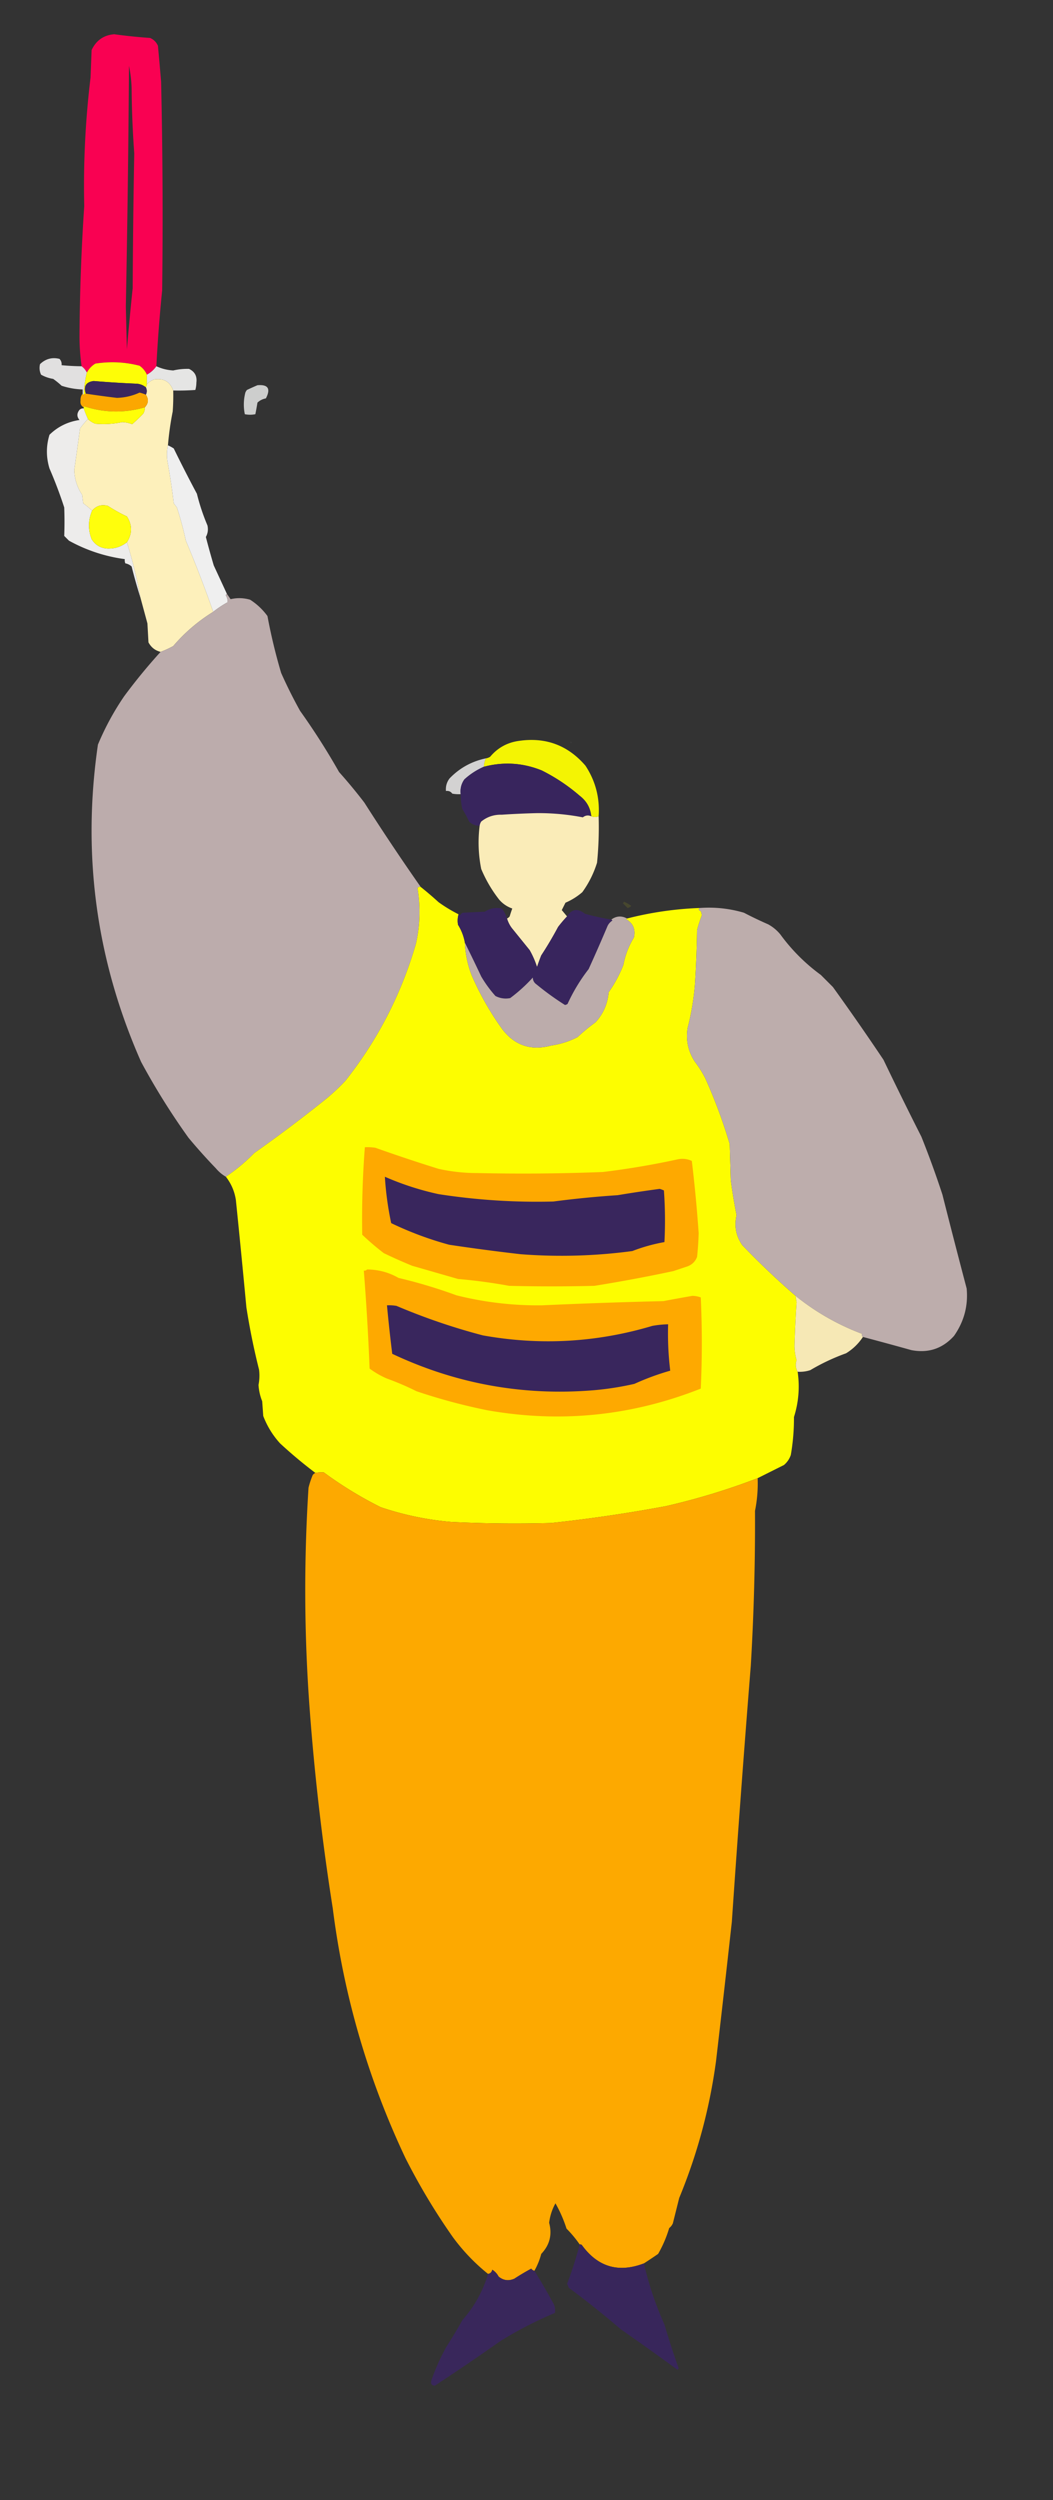 <svg xmlns="http://www.w3.org/2000/svg" width="1000" height="2372" shape-rendering="geometricPrecision" text-rendering="geometricPrecision" image-rendering="optimizeQuality" fill-rule="evenodd" clip-rule="evenodd"><rect width="100%" height="100%" fill="#333333" stroke="none"/><path fill="#ff0054" d="M148.5 347.5c-2.354 3.351-5.354 6.018-9 8-1.489-3.45-3.823-6.283-7-8.5-13.885-3.57-27.885-4.237-42-2-3.476 2.157-6.142 4.99-8 8.5-1.211-2.45-2.878-4.45-5-6a204.43 204.43 0 01-2-29 2027.065 2027.065 0 014.5-123 853.111 853.111 0 016-122l1-26c4.352-9.206 11.519-14.206 21.5-15a505.934 505.934 0 0034 3.5c3.5 1.5 6 4 7.5 7.5a4946.51 4946.51 0 013 34 5689.658 5689.658 0 011 198 1454.294 1454.294 0 00-5.5 72zm-26-285c1.413 6.785 2.246 13.785 2.5 21a940.191 940.191 0 002.5 62 9648.496 9648.496 0 00-1.5 128 3072.17 3072.17 0 00-5.5 58l-1-40.5a18018.06 18018.06 0 003-228.5z" opacity=".97"/><path fill="#fffefe" d="M77.5 347.5c2.122 1.55 3.789 3.55 5 6a117.603 117.603 0 00-3 21c-.667 0-1-.333-1-1v-4a70.035 70.035 0 01-20-3.5 74.345 74.345 0 00-8-6.5 34.208 34.208 0 01-11.5-4c-1.483-3.202-1.817-6.536-1-10 5.284-5.066 11.45-6.732 18.5-5 1.586 1.673 2.253 3.673 2 6 6.315.61 12.649.943 19 1z" opacity=".849"/><path fill="#fefd06" d="M139.5 355.5v9a5.727 5.727 0 01-1 3c-2.862-2.321-6.195-3.487-10-3.5a952.098 952.098 0 01-39.5-2.5c-7.31.949-9.81 4.949-7.5 12l-2 1a117.603 117.603 0 013-21c1.858-3.51 4.524-6.343 8-8.5 14.115-2.237 28.115-1.57 42 2 3.177 2.217 5.511 5.05 7 8.5z"/><path fill="#fffefd" d="M148.5 347.5c4.952 2.307 10.286 3.64 16 4a58.784 58.784 0 0115-1.5c5.458 2.578 7.791 6.912 7 13a26.718 26.718 0 01-1 7c-6.992.5-13.992.666-21 .5-3.075-8.375-9.075-11.875-18-10.5-2.733.904-5.067 2.404-7 4.5v-9c3.646-1.982 6.646-4.649 9-8z" opacity=".875"/><path fill="#fef1bc" d="M164.5 370.5c.166 6.675 0 13.342-.5 20a284.209 284.209 0 00-4.5 32c-1.111 4.916-1.278 9.916-.5 15a621.92 621.92 0 016 40l3 4a313.774 313.774 0 018.5 31.5 1157.846 1157.846 0 0126 67.5c-14.316 8.809-26.982 19.642-38 32.5a91.396 91.396 0 01-12 5.5c-5.102-1.257-8.935-4.257-11.5-9l-1-18a70193.97 70193.97 0 00-6.5-24 439.355 439.355 0 00-13-53c5.191-8.224 5.191-16.391 0-24.5a148.101 148.101 0 01-18-10c-6.025-1.621-11.025-.121-15 4.5a95.333 95.333 0 00-8.5-7l-1-8c-4.701-7.104-7.201-14.937-7.5-23.5a4027.669 4027.669 0 005.5-39.5 103.64 103.64 0 017.5-9c1.965 1.988 4.298 3.488 7 4.5a86.233 86.233 0 0025.5-1.5c3.289.114 6.456.781 9.5 2a148.386 148.386 0 0010.5-10 10.098 10.098 0 001.5-6c3.533-3.733 3.867-7.733 1-12 1.186-2.292 1.186-4.626 0-7a5.727 5.727 0 001-3c1.933-2.096 4.267-3.596 7-4.5 8.925-1.375 14.925 2.125 18 10.5z" opacity=".994"/><path fill="#3b275d" d="M138.5 367.5c1.186 2.374 1.186 4.708 0 7a31.684 31.684 0 00-6-2c-6.81 3.129-13.977 4.796-21.5 5a899.952 899.952 0 01-29.5-4c-2.31-7.051.19-11.051 7.5-12a952.098 952.098 0 0039.5 2.5c3.805.013 7.138 1.179 10 3.5z"/><path fill="#fefffe" d="M244.5 365.5c10.116-.865 12.783 3.301 8 12.5-3.12.585-5.787 1.919-8 4a263.81 263.81 0 01-2 11 25.238 25.238 0 01-10 0c-1.403-6.836-1.236-13.669.5-20.5a9.454 9.454 0 011.5-2.5 235.73 235.73 0 0110-4.5z" opacity=".758"/><path fill="#fea901" d="M138.5 374.5c2.867 4.267 2.533 8.267-1 12-19.296 5.554-38.463 5.221-57.5-1-.399.228-.565.562-.5 1-2.459-1.374-3.459-3.54-3-6.5-.164-2.544.503-4.71 2-6.5 0 .667.333 1 1 1l2-1a899.952 899.952 0 0029.5 4c7.523-.204 14.69-1.871 21.5-5a31.684 31.684 0 016 2z" opacity=".984"/><path fill="#fffe08" d="M137.5 386.5a10.098 10.098 0 01-1.5 6 148.386 148.386 0 01-10.5 10 27.971 27.971 0 00-9.5-2 86.233 86.233 0 01-25.5 1.5c-2.702-1.012-5.035-2.512-7-4.5a91.587 91.587 0 01-4-10v-1c-.065-.438.101-.772.5-1 19.037 6.221 38.204 6.554 57.5 1z" opacity=".999"/><path fill="#fffefd" d="M79.5 387.5a91.587 91.587 0 004 10 103.64 103.64 0 00-7.5 9 4027.669 4027.669 0 01-5.5 39.5c.299 8.563 2.799 16.396 7.5 23.5l1 8a95.333 95.333 0 018.5 7c-3.796 8.861-3.963 17.861-.5 27 3.534 5.688 8.701 8.688 15.5 9 6.799.093 12.799-1.907 18-6a439.355 439.355 0 0113 53 495.351 495.351 0 01-8.5-30c-1.688-1.545-3.688-2.545-6-3a8.43 8.43 0 01-.5-4c-18.789-2.541-36.455-8.374-53-17.5l-4.5-4.5c.332-8.986.332-17.986 0-27a414.889 414.889 0 00-14-37c-3.264-10.706-3.264-21.373 0-32 7.946-7.723 17.446-12.389 28.5-14-2.46-2.876-2.626-5.876-.5-9 1.11-1.537 2.61-2.203 4.5-2z" opacity=".907"/><path fill="#fefefe" d="M159.5 422.5a44.433 44.433 0 015.5 3 1306.032 1306.032 0 0022 43 197.97 197.97 0 0010 30c.887 3.913.387 7.58-1.5 11a807.507 807.507 0 007.5 27l12.5 27c-.597.235-.93.735-1 1.5 1.291 2.05 1.791 4.217 1.5 6.5a95.469 95.469 0 00-13.5 9 1157.846 1157.846 0 00-26-67.5 313.774 313.774 0 00-8.5-31.5l-3-4a621.92 621.92 0 00-6-40c-.778-5.084-.611-10.084.5-15z" opacity=".922"/><path fill="#fffe0c" d="M120.5 514.5c-5.201 4.093-11.201 6.093-18 6-6.799-.312-11.966-3.312-15.5-9-3.463-9.139-3.296-18.139.5-27 3.975-4.621 8.975-6.121 15-4.5a148.101 148.101 0 0018 10c5.191 8.109 5.191 16.276 0 24.5z"/><path fill="#bdadad" d="M215.5 563.5c1.144 1.6 2.311 3.267 3.5 5 6.197-1.436 12.363-1.269 18.5.5 6.403 4.065 11.903 9.232 16.5 15.5 3.383 18.2 7.717 36.2 13 54a453.14 453.14 0 0018 36 658.382 658.382 0 0137 58 496.025 496.025 0 0124 29 2228.523 2228.523 0 0053.5 80c-1.175-.219-2.175.114-3 1 2.977 17.743 2.477 35.41-1.5 53-13.948 47.902-36.281 91.235-67 130a202.57 202.57 0 01-17.5 16.5 1372.411 1372.411 0 01-69 52c-8.314 8.49-17.314 15.99-27 22.5-3.567-2.06-6.734-4.72-9.5-8a534.947 534.947 0 01-26-29 664.86 664.86 0 01-45-72c-42.572-96.227-56.239-196.561-41-301 6.794-16.261 15.127-31.594 25-46a536.75 536.75 0 0134.5-42 91.396 91.396 0 0012-5.5c11.018-12.858 23.684-23.691 38-32.5a95.469 95.469 0 0113.5-9c.291-2.283-.209-4.45-1.5-6.5.07-.765.403-1.265 1-1.5z" opacity=".996"/><path fill="#fdfd01" d="M568.5 774.5c-2.41.938-4.744.938-7 0-.807-8.006-4.473-14.506-11-19.5a173.003 173.003 0 00-36-24c-17.954-7.248-36.287-8.414-55-3.5.084-2.827.75-5.494 2-8a10.134 10.134 0 004-1.5c7.102-8.439 16.102-13.439 27-15 25.574-3.812 46.74 4.022 63.5 23.5 9.558 14.522 13.725 30.522 12.5 48z" opacity=".949"/><path fill="#fefffe" d="M541.5 703.5c1.837.139 2.17.806 1 2-.798-.457-1.131-1.124-1-2z" opacity=".03"/><path fill="#fdfcfc" d="M461.5 719.5a18.974 18.974 0 00-2 8 67.696 67.696 0 00-18.5 12c-2.944 4.178-4.11 8.845-3.5 14a32.462 32.462 0 01-8-.5c-1.455-2.016-3.455-2.849-6-2.5-.382-4.476.785-8.476 3.5-12 9.506-9.839 21.006-16.172 34.5-19z" opacity=".789"/><path fill="#39265e" d="M561.5 774.5c-2.832-1.296-5.499-.963-8 1a221.045 221.045 0 00-43.5-4c-11.177.26-22.344.76-33.5 1.5-7.364-.212-13.864 1.954-19.5 6.5a10.134 10.134 0 00-1.5 4c-3.906.033-7.24-1.301-10-4a103.59 103.59 0 00-6.5-12 66.755 66.755 0 01-1.5-14c-.61-5.155.556-9.822 3.5-14a67.696 67.696 0 0118.5-12c18.713-4.914 37.046-3.748 55 3.5a173.003 173.003 0 0136 24c6.527 4.994 10.193 11.494 11 19.5z" opacity=".991"/><path fill="#fef0bb" d="M561.5 774.5c2.256.938 4.59.938 7 0a339.354 339.354 0 01-1.5 44c-3.151 10.14-7.818 19.473-14 28a61.622 61.622 0 01-16 10l-3.5 7a835.698 835.698 0 015 6 123.207 123.207 0 00-8.5 10 345.15 345.15 0 01-16 27 197.054 197.054 0 00-4 11 84.593 84.593 0 00-7-16l-17-21a28.53 28.53 0 01-4.5-9c.958-.453 1.792-1.119 2.5-2a121.805 121.805 0 012.5-7.5c-4.946-1.72-9.113-4.554-12.5-8.5-6.928-8.845-12.594-18.511-17-29a127.281 127.281 0 01-1.5-41 10.134 10.134 0 011.5-4c5.636-4.546 12.136-6.712 19.5-6.5a780.247 780.247 0 0133.5-1.5 221.045 221.045 0 0143.5 4c2.501-1.963 5.168-2.296 8-1z" opacity=".978"/><path fill="#fefe00" d="M399.5 841.5a342.656 342.656 0 0117 14.5 137.933 137.933 0 0019 11.5c-.992 3.279-1.159 6.612-.5 10a47.955 47.955 0 016.5 17 95.88 95.88 0 006.5 31c7.882 18.106 17.548 35.106 29 51 11.883 15.517 27.383 20.683 46.5 15.5 8.819-1.273 17.152-3.94 25-8a169.856 169.856 0 0117-14c7.389-8.006 11.555-17.506 12.5-28.5a122.214 122.214 0 0014-26c1.754-9.261 5.088-17.928 10-26 1.736-7.691-.764-13.524-7.5-17.5.228-.399.562-.565 1-.5a324.158 324.158 0 0169-10c-1.268 1.287-.935 2.287 1 3a12.906 12.906 0 011 4 122.5 122.5 0 00-4.5 14 1047.887 1047.887 0 01-2 51 246.842 246.842 0 01-7 42c-1.777 11.559.556 22.226 7 32a98.79 98.79 0 0110 16 494.418 494.418 0 0123 62l1 34c1.467 11.24 3.3 22.41 5.5 33.5-2.375 10.33-.542 19.83 5.5 28.5a767.086 767.086 0 0050.5 48c.327 1.99.66 3.99 1 6-.91 13.81-1.576 27.65-2 41.5.062 4.68.728 9.18 2 13.5-1.311 3.8-.978 7.47 1 11 2.106 14.64.939 28.97-3.5 43a201.9 201.9 0 01-3 36c-1.302 3.77-3.469 6.94-6.5 9.5-8.386 4.19-16.72 8.36-25 12.5-28.022 10.77-57.022 19.61-87 26.5a1420.75 1420.75 0 01-109 16c-31.688.91-63.355.58-95-1a285.568 285.568 0 01-67-14 369.376 369.376 0 01-54-33 31.738 31.738 0 00-8 .5 439.727 439.727 0 01-33.5-28c-6.951-7.63-12.284-16.3-16-26l-1-14a49.547 49.547 0 01-3.5-15.5 44.89 44.89 0 00.5-14.5 659.992 659.992 0 01-12-59c-3.188-34.02-6.521-68.02-10-102-1.266-8.19-4.433-15.53-9.5-22 9.686-6.51 18.686-14.01 27-22.5a1372.411 1372.411 0 0069-52 202.57 202.57 0 0017.5-16.5c30.719-38.765 53.052-82.098 67-130 3.977-17.59 4.477-35.257 1.5-53 .825-.886 1.825-1.219 3-1z" opacity=".996"/><path fill="#feff00" d="M592.5 855.5a37 37 0 017 4 6.201 6.201 0 01-3.5 2l-4.5-4.5c.556-.383.889-.883 1-1.5z" opacity=".099"/><path fill="#39265e" d="M481.5 871.5a28.53 28.53 0 004.5 9l17 21a84.593 84.593 0 017 16 197.054 197.054 0 014-11 345.15 345.15 0 0016-27c2.669-3.5 5.502-6.833 8.5-10 4.453-7.104 10.12-7.937 17-2.5a239.53 239.53 0 0025 5.5c.543.06.876.393 1 1a12.375 12.375 0 00-4.5 5 1583.807 1583.807 0 01-18 41 166.03 166.03 0 00-20 33 4.933 4.933 0 01-2.5 1 262.54 262.54 0 01-27-19.5c-2.268-1.558-3.434-3.724-3.5-6.5a149.492 149.492 0 01-21.5 19.5c-4.903.937-9.57.27-14-2a116.068 116.068 0 01-13.5-18.5 1496.835 1496.835 0 00-15.5-32 47.955 47.955 0 00-6.5-17c-.659-3.388-.492-6.721.5-10 .617.111 1.117.444 1.5 1 .5-1.167 1.333-2 2.5-2.5l21-1c4.813-3.223 10.147-4.223 16-3a26.06 26.06 0 015 9.5z" opacity=".991"/><path fill="#beaead" d="M664.5 861.5c14.299-1.036 28.299.464 42 4.5a363.338 363.338 0 0023 11c4.416 2.412 8.249 5.578 11.5 9.5a175.745 175.745 0 0038.5 38.5l11.5 11.5a2464.77 2464.77 0 0148 69 3690.072 3690.072 0 0036 73 901.429 901.429 0 0120 55 8755.9 8755.9 0 0023 89c1.543 16.39-2.457 31.39-12 45-10.875 12.07-24.375 16.57-40.5 13.5a3473.309 3473.309 0 00-46-12.5c-.904-.71-1.237-1.71-1-3-23.014-8.67-44.014-20.67-63-36a767.086 767.086 0 01-50.5-48c-6.042-8.67-7.875-18.17-5.5-28.5a513.994 513.994 0 01-5.5-33.5l-1-34a494.418 494.418 0 00-23-62 98.79 98.79 0 00-10-16c-6.444-9.774-8.777-20.441-7-32a246.842 246.842 0 007-42 1047.887 1047.887 0 002-51 122.5 122.5 0 014.5-14 12.906 12.906 0 00-1-4c-1.935-.713-2.268-1.713-1-3z" opacity=".995"/><path fill="#bdadac" d="M595.5 871.5c-.438-.065-.772.101-1 .5 6.736 3.976 9.236 9.809 7.5 17.5-4.912 8.072-8.246 16.739-10 26a122.214 122.214 0 01-14 26c-.945 10.994-5.111 20.494-12.5 28.5a169.856 169.856 0 00-17 14c-7.848 4.06-16.181 6.727-25 8-19.117 5.183-34.617.017-46.5-15.5-11.452-15.894-21.118-32.894-29-51a95.88 95.88 0 01-6.5-31 1496.835 1496.835 0 0115.5 32 116.068 116.068 0 0013.5 18.5c4.43 2.27 9.097 2.937 14 2a149.492 149.492 0 0021.5-19.5c.066 2.776 1.232 4.942 3.5 6.5a262.54 262.54 0 0027 19.5 4.933 4.933 0 002.5-1 166.03 166.03 0 0120-33 1583.807 1583.807 0 0018-41 12.375 12.375 0 014.5-5c-.124-.607-.457-.94-1-1 4.786-3.495 9.786-3.828 15-1z" opacity=".996"/><path fill="#fea900" d="M346.5 1088.5c3.35-.17 6.683 0 10 .5a1572.258 1572.258 0 0060 20 169.194 169.194 0 0037 4c39.68.87 79.347.54 119-1 23.904-2.9 47.571-6.9 71-12 4.729-1 9.229-.5 13.5 1.5a1358.11 1358.11 0 016.5 68.5c-.203 7.54-.703 15.04-1.5 22.5-1.661 4.33-4.661 7.33-9 9l-13.5 4.5c-24.831 5.3-49.831 9.97-75 14-27 .67-54 .67-81 0a507.666 507.666 0 00-48.5-6.5c-14.481-4.16-28.981-8.33-43.5-12.5a488.193 488.193 0 01-27-12 254.504 254.504 0 01-20.5-17.5c-.466-27.72.367-55.39 2.5-83z"/><path fill="#39265d" d="M365.5 1116.5a268.357 268.357 0 0051 16.5 609.009 609.009 0 00109 7 942.68 942.68 0 0161-6c13.358-2.23 26.691-4.23 40-6 1.372.4 2.705.9 4 1.5a400.763 400.763 0 01.5 49 163.09 163.09 0 00-30.5 8.5 506.33 506.33 0 01-106 3c-22.714-2.6-45.38-5.6-68-9a321.075 321.075 0 01-55-20.5 300.119 300.119 0 01-6-44z"/><path fill="#fea900" d="M348.5 1204.5c10.704.01 20.704 2.68 30 8a482.095 482.095 0 0155 16.5c26.506 6.63 53.506 9.8 81 9.5 38.485-1.75 76.985-3.09 115.5-4 9.14-1.73 18.307-3.39 27.5-5 2.759.04 5.425.54 8 1.5a939.534 939.534 0 010 86.5c-65.625 26-133.292 32.84-203 20.5a552.627 552.627 0 01-67-18 259.332 259.332 0 00-28-12 80.423 80.423 0 01-16.5-9.5 2374.684 2374.684 0 00-5.5-93c1.291.24 2.291-.1 3-1z"/><path fill="#fef0bb" d="M755.5 1229.5c18.986 15.33 39.986 27.33 63 36-.237 1.29.096 2.29 1 3-4.169 6.33-9.502 11.5-16 15.5a197.986 197.986 0 00-34 16 31.659 31.659 0 01-12 1.5c-1.978-3.53-2.311-7.2-1-11-1.272-4.32-1.938-8.82-2-13.5.424-13.85 1.09-27.69 2-41.5-.34-2.01-.673-4.01-1-6z" opacity=".957"/><path fill="#39265d" d="M367.5 1238.5c3.018-.16 6.018 0 9 .5a593.862 593.862 0 0082 28c54.421 9.77 108.087 6.77 161-9a92.185 92.185 0 0115-1.5c-.443 14.74.224 29.41 2 44a242.244 242.244 0 00-34 12.5 280.478 280.478 0 01-38 6c-67.186 5.64-131.186-5.86-192-34.5-1.907-15.3-3.573-30.64-5-46z"/><path fill="#feaa00" d="M719.5 1402.5a129.96 129.96 0 01-2.5 31 2302.42 2302.42 0 01-4 147 20322.604 20322.604 0 00-18 243c-4.864 43.97-9.864 87.97-15 132-6.058 44.9-17.724 88.23-35 130-2.002 8-4.002 16-6 24-.81 1.81-1.976 3.31-3.5 4.5a114.057 114.057 0 01-10.5 24.5 462.588 462.588 0 01-13.5 9c-24.175 9.24-43.842 3.41-59-17.5-.594-.46-1.261-.63-2-.5-3.672-5.3-7.838-10.3-12.5-15a127.84 127.84 0 00-10.5-24c-3.185 5.73-5.185 11.89-6 18.5 3.015 11.28.515 21.11-7.5 29.5-1.499 5.68-3.666 11.01-6.5 16-1.235-.22-2.235-.89-3-2a227.13 227.13 0 00-16 9.5c-5.44 2.41-10.44 1.75-15-2-1.437-2.72-3.437-4.89-6-6.5-.505 2.27-1.838 3.6-4 4a185.324 185.324 0 01-33.5-35 605.955 605.955 0 01-45-75c-35.569-75.26-58.569-154.26-69-237a2305.369 2305.369 0 01-22-190c-5.12-69.63-5.454-139.3-1-209a82.033 82.033 0 014-12c.708-.88 1.542-1.55 2.5-2 2.676-.51 5.343-.67 8-.5a369.376 369.376 0 0054 33 285.568 285.568 0 0067 14c31.645 1.58 63.312 1.91 95 1a1420.75 1420.75 0 00109-16c29.978-6.89 58.978-15.73 87-26.5z" opacity=".994"/><path fill="#39265d" d="M550.5 2129.5c.739-.13 1.406.04 2 .5 15.158 20.91 34.825 26.74 59 17.5a312.205 312.205 0 0019.5 58 783.163 783.163 0 0013.5 41.5l-1 1.5a3061.187 3061.187 0 00-54-38.5 887.477 887.477 0 00-49.5-39.5 11.323 11.323 0 00-1.5-3.5 350.588 350.588 0 0012-37.5z" opacity=".96"/><path fill="#39265d" d="M507.5 2154.5a647.225 647.225 0 0117.5 30c1.904 3.12 2.571 6.46 2 10a377.802 377.802 0 00-51.5 26.5 2180.999 2180.999 0 01-62.5 42.5c-2.89-.06-4.056-1.56-3.5-4.5a201.511 201.511 0 0114.5-32.5 470.797 470.797 0 0015-25c11.372-12.87 19.539-27.54 24.5-44 2.162-.4 3.495-1.73 4-4 2.563 1.61 4.563 3.78 6 6.5 4.56 3.75 9.56 4.41 15 2a227.13 227.13 0 0116-9.5c.765 1.11 1.765 1.78 3 2z" opacity=".945"/></svg>